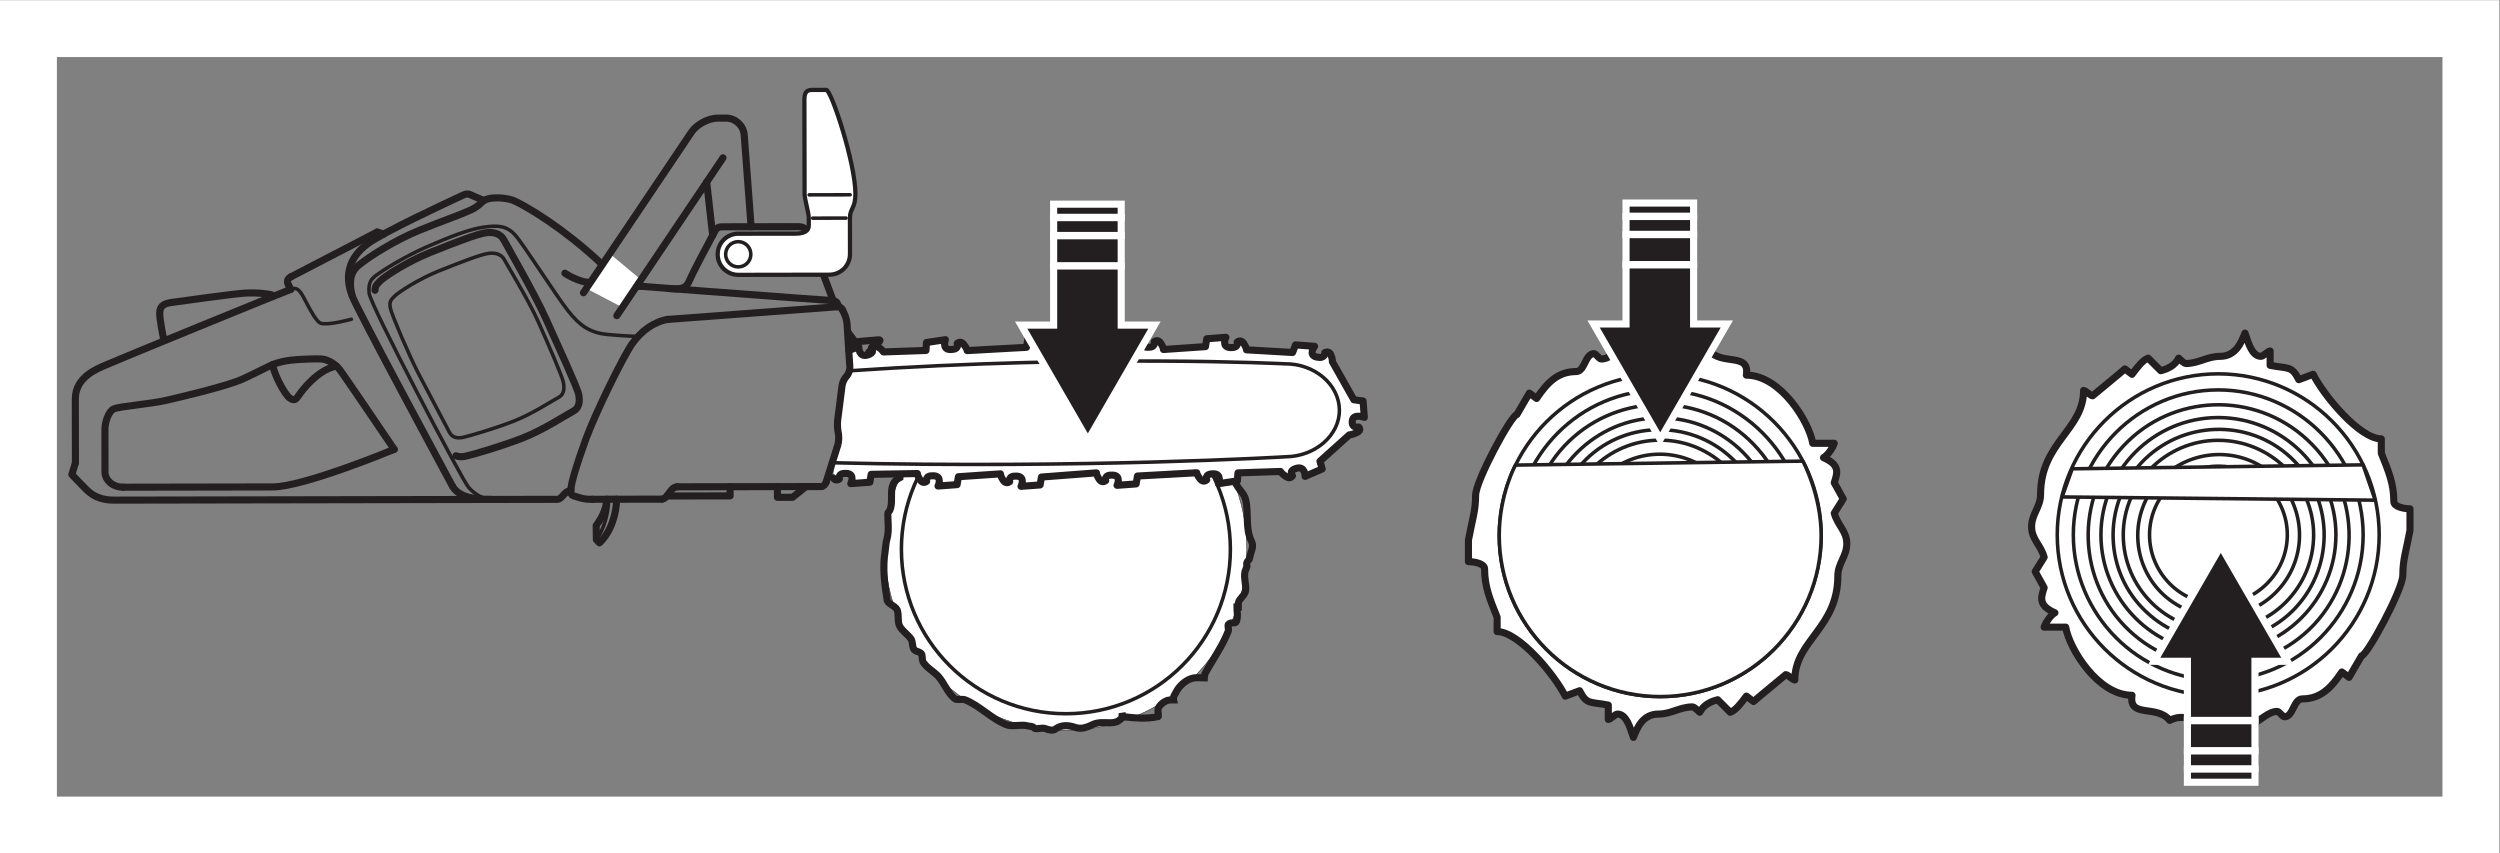 <?xml version="1.0" encoding="UTF-8" standalone="no"?>
<svg
   xmlns:dc="http://purl.org/dc/elements/1.1/"
   xmlns:cc="http://creativecommons.org/ns#"
   xmlns:rdf="http://www.w3.org/1999/02/22-rdf-syntax-ns#"
   xmlns:svg="http://www.w3.org/2000/svg"
   xmlns="http://www.w3.org/2000/svg"
   viewBox="0 0 234.333 80"
   height="80"
   width="234.333"
   xml:space="preserve"
   id="svg2"
   version="1.1"><rect x="0" y="0" width="234.333" height="80" fill="#808080" stroke="none"/><defs
     id="defs6" /><g
     transform="matrix(1.333,0,0,-1.333,0,80)"
     id="g10"><g
       transform="scale(0.1)"
       id="g12"><path
         id="path14"
         style="fill:#ffffff;fill-opacity:1;fill-rule:nonzero;stroke:none"
         d="m 876.734,213.941 c 0,70.278 -56.968,127.231 -127.23,127.231 -70.281,0 -127.242,-56.953 -127.242,-127.231 0,-70.265 56.961,-127.23 127.242,-127.23 70.262,0 127.23,56.965 127.23,127.23 v 0" /><path
         id="path16"
         style="fill:none;stroke:#231f20;stroke-width:0.359;stroke-linecap:butt;stroke-linejoin:miter;stroke-miterlimit:4;stroke-dasharray:none;stroke-opacity:1"
         d="m 876.734,213.941 c 0,70.278 -56.968,127.231 -127.23,127.231 -70.281,0 -127.242,-56.953 -127.242,-127.231 0,-70.265 56.961,-127.23 127.242,-127.23 70.262,0 127.23,56.965 127.23,127.23 z" /><path
         id="path18"
         style="fill:#ffffff;fill-opacity:1;fill-rule:nonzero;stroke:none"
         d="m 865.172,213.941 c 0,63.895 -51.781,115.676 -115.668,115.676 -63.891,0 -115.66,-51.781 -115.66,-115.676 0,-63.878 51.769,-115.671 115.66,-115.671 63.887,0 115.668,51.794 115.668,115.671 v 0" /><path
         id="path20"
         style="fill:none;stroke:#231f20;stroke-width:2.5;stroke-linecap:butt;stroke-linejoin:miter;stroke-miterlimit:4;stroke-dasharray:none;stroke-opacity:1"
         d="m 865.172,213.941 c 0,63.895 -51.781,115.676 -115.668,115.676 -63.891,0 -115.66,-51.781 -115.66,-115.676 0,-63.878 51.769,-115.671 115.66,-115.671 63.887,0 115.668,51.794 115.668,115.671 z" /><path
         id="path22"
         style="fill:#ffffff;fill-opacity:1;fill-rule:nonzero;stroke:none"
         d="m 802.852,299.902 c 0,30.551 -24.786,55.328 -55.336,55.328 -30.543,0 -55.328,-24.777 -55.328,-55.328" /><path
         id="path24"
         style="fill:none;stroke:#231f20;stroke-width:0.718;stroke-linecap:butt;stroke-linejoin:miter;stroke-miterlimit:4;stroke-dasharray:none;stroke-opacity:1"
         d="m 802.852,299.902 c 0,30.551 -24.786,55.328 -55.336,55.328 -30.543,0 -55.328,-24.777 -55.328,-55.328" /><path
         id="path26"
         style="fill:#ffffff;fill-opacity:1;fill-rule:nonzero;stroke:none"
         d="m 797.309,299.902 c 0,27.485 -22.293,49.782 -49.793,49.782 -27.493,0 -49.786,-22.297 -49.786,-49.782" /><path
         id="path28"
         style="fill:none;stroke:#231f20;stroke-width:0.718;stroke-linecap:butt;stroke-linejoin:miter;stroke-miterlimit:4;stroke-dasharray:none;stroke-opacity:1"
         d="m 797.309,299.902 c 0,27.485 -22.293,49.782 -49.793,49.782 -27.493,0 -49.786,-22.297 -49.786,-49.782" /><path
         id="path30"
         style="fill:none;stroke:#231f20;stroke-width:5;stroke-linecap:butt;stroke-linejoin:miter;stroke-miterlimit:4;stroke-dasharray:none;stroke-opacity:1"
         d="m 711.57,335.668 c -2.328,0 -5.144,0 -7.504,0 0.481,-1.414 -0.472,-2.348 -1.871,-2.82 0,0 0,-0.465 0,-0.938 0,-3.785 -7.043,-1.418 -9.855,-3.277 -2.809,-2.348 -5.629,-3.297 -8.453,-4.703 -2.344,-0.934 -5.157,-0.473 -7.508,-0.473 0,-2.34 -2.352,-2.812 -3.297,-4.691 -0.469,-1.879 -2.805,-3.278 -4.684,-4.684 -0.933,-0.953 0,-2.82 -0.933,-3.297 -0.945,-0.465 -1.41,-1.414 -1.891,-1.414 -2.797,0 -5.617,-1.406 -7.5,-3.75 -2.355,-4.219 -3.758,-8.453 -7.504,-11.266 -1.367,-1.003 -4.711,0.465 -5.636,-0.464 -1.883,-2.348 1.414,-8.442 -3.297,-8.93 0,-3.266 0.945,-7.027 -0.465,-10.313 -0.469,-2.351 -0.934,-5.168 -3.285,-6.582 -1.871,-0.925 -3.746,-0.925 -5.157,-2.343 0,-0.465 0,-1.399 0,-1.399 -9.386,-4.711 -3.765,-15.508 -7.05,-23.011 -0.407,-0.958 -1.399,-1.415 -1.399,-2.344 0,-5.625 0.946,-11.727 -0.48,-17.364 -0.93,-2.828 -0.93,-6.113 -1.399,-8.925 -1.879,-11.727 -0.472,-22.992 1.399,-34.25 0,-2.825 5.164,-3.766 7.054,-7.063 1.407,-3.75 0,-8.441 1.875,-11.726 1.879,-3.297 5.622,-5.641 7.973,-8.918 1.426,-2.825 0.469,-6.59 2.82,-7.989 1.411,-0.925 3.75,-0.925 4.696,-2.808 0.465,-1.883 0,-4.692 1.406,-6.098 2.809,-3.762 6.59,-5.64 9.867,-8.926 4.68,-5.16 6.563,-11.726 11.731,-15.957 1.39,-1.406 5.156,0 7.507,-0.933 10.325,-4.235 18.301,-13.156 28.633,-17.375 4.207,-1.871 10.325,0.461 15.485,-0.945 1.41,-0.461 3.285,0 4.23,-1.391 0.945,-1.414 5.621,0.465 7.981,-0.488 2.343,-0.926 5.629,-1.871 7.5,0 4.226,2.824 8.921,2.348 13.144,0.953 2.348,-0.953 5.637,-0.953 7.988,0 2.344,0.465 4.692,2.332 7.516,2.812 3.75,0.938 7.973,0 11.727,0.473 1.414,0.465 2.82,0.465 3.769,1.406 1.852,1.399 3.27,2.356 2.324,5.156 0,-0.934 0,-2.348 0,-2.348 8.446,-0.93 16.907,-1.879 25.36,0 0.468,0.477 -0.465,3.761 0,5.632 0.941,2.356 3.273,4.235 5.16,5.168 1.398,0.946 3.75,0.946 5.641,0.946 -0.465,2.332 0.933,3.746 1.878,5.625 1.872,3.75 6.098,7.988 10.786,9.383 2.824,0.949 6.109,0.464 8.921,0.464 0,0.95 0.473,1.891 0.473,2.821 5.629,10.343 12.192,19.261 16.43,30.039 0.465,1.433 -0.473,3.297 0,4.703 1.406,1.879 5.156,0.473 5.621,1.879 1.418,3.285 0.469,7.039 0.469,10.336 h 0.949 c 0,0.918 0,1.871 0,2.797 0.941,3.761 4.691,5.175 5.164,8.929 0.469,4.227 -1.414,8.446 -0.473,13.133 0.473,1.414 0.942,2.348 1.414,3.754 0,0.945 -0.472,1.891 0,2.836 0.453,0.934 1.879,2.34 1.879,2.812 0.465,4.231 3.289,7.969 1.399,11.731 -4.692,9.402 -1.871,19.715 -4.219,29.562 -0.957,4.227 -4.703,7.039 -6.582,10.797 -1.399,3.285 -2.344,6.582 -3.738,9.407 -2.356,4.691 -3.762,9.378 -6.121,14.07 -0.461,0.941 -2.797,0 -3.286,1.406 -1.39,4.219 -3.75,7.516 -6.562,10.793 -1.402,0.945 -4.707,0.473 -5.176,2.352 -1.871,5.168 -1.871,11.273 -7.5,13.144 -1.879,0.477 -4.226,0.938 -5.629,2.344 -5.164,7.051 -12.68,10.328 -19.719,15.035 -1.878,0.934 -3.746,0.469 -5.632,0.469 -1.403,-0.469 -2.821,-1.887 -4.215,-0.469 0,0.469 0,1.399 0,1.859 -2.36,2.36 -4.703,4.704 -7.524,5.645 -1.882,0.465 -3.75,0.465 -5.64,0.465 -3.742,0.465 -7.504,0.941 -10.782,2.812 -0.464,0.485 0,1.414 0,2.344 -2.816,0 -5.64,0.473 -8.46,1.406 -3.278,0.473 -6.086,0 -9.379,-0.453 -3.289,-0.953 -7.047,0.453 -10.317,-0.953 -1.883,-0.93 -4.234,-2.805 -6.117,-4.691 0,0.941 -0.941,1.414 -0.941,2.347 -7.028,0 -14.075,1.414 -21.579,0 -2.363,-0.461 -4.687,-0.933 -7.507,-0.933 0.472,-0.938 0.472,-2.344 -1.903,-2.344 z" /><path
         id="path32"
         style="fill:#ffffff;fill-opacity:1;fill-rule:nonzero;stroke:none"
         d="m 596.816,353.824 7.075,2.344 c 0,0 -0.164,-7.434 5.992,-5.68 6.164,1.735 2.887,5.149 2.887,5.149 0,0 1.316,2.793 4.503,0.707 3.153,-2.098 3.911,-3.664 3.911,-3.664 l 29.929,1.035 0.364,5.586 13.281,2 c 0,0 -2.707,-7.082 3.765,-6.946 6.497,0.118 4.528,4.239 4.528,4.239 0,0 2.226,2.324 4.515,-0.489 2.329,-2.777 2.524,-4.488 2.524,-4.488 l 41.687,2.301 0.922,5.543 13.414,1 c 0,0 -3.402,-6.856 3.075,-7.211 6.457,-0.352 4.906,3.895 4.906,3.895 0,0 2.469,2.132 4.484,-0.817 2.035,-2.941 2.035,-4.652 2.035,-4.652 l 38.649,2.961 0.937,5.531 13.418,1 c 0,0 -3.402,-6.844 3.055,-7.199 6.433,-0.356 4.926,3.875 4.926,3.875 0,0 2.48,2.152 4.488,-0.805 2.016,-2.934 2.035,-4.644 2.035,-4.644 l 29.52,2.015 0.933,5.528 13.434,1.007 c 0,0 -3.418,-6.84 3.035,-7.203 6.477,-0.355 4.922,3.875 4.922,3.875 0,0 2.492,2.145 4.488,-0.793 2.035,-2.972 2.035,-4.668 2.035,-4.668 l 32.418,-1.867 2.039,5.332 13.43,-0.996 c 0,0 -4.773,-6.242 1.531,-7.57 6.289,-1.313 5.657,3.093 5.657,3.093 0,0 2.851,1.754 4.238,-1.457 1.387,-3.214 1.062,-4.886 1.062,-4.886 l 15.149,-26.774 6.457,-0.867 0.894,-11.5 c 0,0 -7.925,3.008 -8.472,-2.508 -0.547,-5.523 4.422,-4.261 4.422,-4.261 0,0 2.46,-2.145 -1.036,-3.836 -3.507,-1.684 -5.476,-1.684 -5.476,-1.684 l -20.625,-18.555 1.543,-5.433 -12.024,-5.227 c 0,0 0.188,7.422 -5.984,5.699 -6.164,-1.742 -2.871,-5.175 -2.871,-5.175 0,0 -1.34,-2.793 -4.516,-0.688 -3.164,2.067 -3.933,3.633 -3.933,3.633 l -29.903,-1.008 -0.386,-5.601 -13.25,-1.997 c 0,0 2.683,7.094 -3.789,6.957 -6.497,-0.125 -4.516,-4.246 -4.516,-4.246 0,0 -2.238,-2.324 -4.547,0.489 -2.316,2.789 -2.5,4.476 -2.5,4.476 l -41.672,-2.289 -0.933,-5.543 -13.422,-0.988 c 0,0 3.41,6.836 -3.055,7.18 -6.477,0.371 -4.922,-3.868 -4.922,-3.868 0,0 -2.461,-2.168 -4.5,0.817 -2.004,2.949 -2.004,4.633 -2.004,4.633 l -38.687,-2.95 -0.914,-5.543 -13.422,-0.988 c 0,0 3.422,6.844 -3.051,7.192 -6.457,0.363 -4.93,-3.875 -4.93,-3.875 0,0 -2.461,-2.141 -4.484,0.804 -2.02,2.957 -2.02,4.66 -2.02,4.66 l -29.554,-2.023 -0.926,-5.555 -13.41,-0.988 c 0,0 3.402,6.844 -3.051,7.211 -6.477,0.359 -4.949,-3.898 -4.949,-3.898 0,0 -2.457,-2.141 -4.481,0.816 -2.015,2.957 -2.035,4.652 -2.035,4.652 l -32.496,-0.551 -0.926,-5.546 -13.418,-0.996 c 0,0 3.422,6.839 -3.07,7.21 -6.445,0.348 -4.926,-3.878 -4.926,-3.878 0,0 -2.453,-2.168 -4.461,0.785" /><path
         id="path34"
         style="fill:none;stroke:#231f20;stroke-width:5;stroke-linecap:round;stroke-linejoin:round;stroke-miterlimit:4;stroke-dasharray:none;stroke-opacity:1"
         d="m 596.816,353.824 7.075,2.344 c 0,0 -0.164,-7.434 5.992,-5.68 6.164,1.735 2.887,5.149 2.887,5.149 0,0 1.316,2.793 4.503,0.707 3.153,-2.098 3.911,-3.664 3.911,-3.664 l 29.929,1.035 0.364,5.586 13.281,2 c 0,0 -2.707,-7.082 3.765,-6.946 6.497,0.118 4.528,4.239 4.528,4.239 0,0 2.226,2.324 4.515,-0.489 2.329,-2.777 2.524,-4.488 2.524,-4.488 l 41.687,2.301 0.922,5.543 13.414,1 c 0,0 -3.402,-6.856 3.075,-7.211 6.457,-0.352 4.906,3.895 4.906,3.895 0,0 2.469,2.132 4.484,-0.817 2.035,-2.941 2.035,-4.652 2.035,-4.652 l 38.649,2.961 0.937,5.531 13.418,1 c 0,0 -3.402,-6.844 3.055,-7.199 6.433,-0.356 4.926,3.875 4.926,3.875 0,0 2.48,2.152 4.488,-0.805 2.016,-2.934 2.035,-4.644 2.035,-4.644 l 29.52,2.015 0.933,5.528 13.434,1.007 c 0,0 -3.418,-6.84 3.035,-7.203 6.477,-0.355 4.922,3.875 4.922,3.875 0,0 2.492,2.145 4.488,-0.793 2.035,-2.972 2.035,-4.668 2.035,-4.668 l 32.418,-1.867 2.039,5.332 13.43,-0.996 c 0,0 -4.773,-6.242 1.531,-7.57 6.289,-1.313 5.657,3.093 5.657,3.093 0,0 2.851,1.754 4.238,-1.457 1.387,-3.214 1.062,-4.886 1.062,-4.886 l 15.149,-26.774 6.457,-0.867 0.894,-11.5 c 0,0 -7.925,3.008 -8.472,-2.508 -0.547,-5.523 4.422,-4.261 4.422,-4.261 0,0 2.46,-2.145 -1.036,-3.836 -3.507,-1.684 -5.476,-1.684 -5.476,-1.684 l -20.625,-18.555 1.543,-5.433 -12.024,-5.227 c 0,0 0.188,7.422 -5.984,5.699 -6.164,-1.742 -2.871,-5.175 -2.871,-5.175 0,0 -1.34,-2.793 -4.516,-0.688 -3.164,2.067 -3.933,3.633 -3.933,3.633 l -29.903,-1.008 -0.386,-5.601 -13.25,-1.997 c 0,0 2.683,7.094 -3.789,6.957 -6.497,-0.125 -4.516,-4.246 -4.516,-4.246 0,0 -2.238,-2.324 -4.547,0.489 -2.316,2.789 -2.5,4.476 -2.5,4.476 l -41.672,-2.289 -0.933,-5.543 -13.422,-0.988 c 0,0 3.41,6.836 -3.055,7.18 -6.477,0.371 -4.922,-3.868 -4.922,-3.868 0,0 -2.461,-2.168 -4.5,0.817 -2.004,2.949 -2.004,4.633 -2.004,4.633 l -38.687,-2.95 -0.914,-5.543 -13.422,-0.988 c 0,0 3.422,6.844 -3.051,7.192 -6.457,0.363 -4.93,-3.875 -4.93,-3.875 0,0 -2.461,-2.141 -4.484,0.804 -2.02,2.957 -2.02,4.66 -2.02,4.66 l -29.554,-2.023 -0.926,-5.555 -13.41,-0.988 c 0,0 3.402,6.844 -3.051,7.211 -6.477,0.359 -4.949,-3.898 -4.949,-3.898 0,0 -2.457,-2.141 -4.481,0.816 -2.015,2.957 -2.035,4.652 -2.035,4.652 l -32.496,-0.551 -0.926,-5.546 -13.418,-0.996 c 0,0 3.422,6.839 -3.07,7.21 -6.445,0.348 -4.926,-3.878 -4.926,-3.878 0,0 -2.453,-2.168 -4.461,0.785" /><path
         id="path36"
         style="fill:#ffffff;fill-opacity:1;fill-rule:nonzero;stroke:none"
         d="m 585.25,274.758 c 177.328,-4.285 318.961,4.207 318.961,4.207 20.66,0.23 37.801,15.195 37.625,32.875 -0.188,18.094 -17.664,32.695 -38.313,32.476 0,0 -133.457,6.801 -306.3,-4.906" /><path
         id="path38"
         style="fill:none;stroke:#231f20;stroke-width:2.5;stroke-linecap:round;stroke-linejoin:round;stroke-miterlimit:4;stroke-dasharray:none;stroke-opacity:1"
         d="m 585.25,274.758 c 177.328,-4.285 318.961,4.207 318.961,4.207 20.66,0.23 37.801,15.195 37.625,32.875 -0.188,18.094 -17.664,32.695 -38.313,32.476 0,0 -133.457,6.801 -306.3,-4.906" /><path
         id="path40"
         style="fill:none;stroke:#231f20;stroke-width:5;stroke-linecap:round;stroke-linejoin:round;stroke-miterlimit:4;stroke-dasharray:none;stroke-opacity:1"
         d="m 476.23,257.832 101.149,0.195" /><path
         id="path42"
         style="fill:none;stroke:#231f20;stroke-width:5;stroke-linecap:round;stroke-linejoin:round;stroke-miterlimit:4;stroke-dasharray:none;stroke-opacity:1"
         d="m 416.523,249.066 48.825,0.098" /><path
         id="path44"
         style="fill:none;stroke:#231f20;stroke-width:5;stroke-linecap:round;stroke-linejoin:round;stroke-miterlimit:4;stroke-dasharray:none;stroke-opacity:1"
         d="m 345.309,248.953 46.41,0.074 c 3.761,0.012 4.625,5.684 9.703,6.227" /><path
         id="path46"
         style="fill:none;stroke:#231f20;stroke-width:2.5;stroke-linecap:round;stroke-linejoin:round;stroke-miterlimit:4;stroke-dasharray:none;stroke-opacity:1"
         d="m 447.512,363.684 c 0,0 -6.614,0 -19.719,1.199 -13.098,1.172 -20.074,6.246 -28.469,16.863 -8.39,10.637 -31.48,47.063 -37.258,53.336 -5.777,6.262 -11.718,6.773 -21.832,5.367 -10.105,-1.41 -23.707,-6.664 -40.097,-13.855 -16.403,-7.176 -31.574,-16.965 -35.047,-19.602 -3.492,-2.629 -6.277,-4.73 -5.559,-12.933 0.719,-8.18 65.34,-131.286 69.879,-136.52 4.535,-5.226 10.988,-8.594 15.899,-8.586" /><path
         id="path48"
         style="fill:none;stroke:#231f20;stroke-width:5;stroke-linecap:round;stroke-linejoin:round;stroke-miterlimit:4;stroke-dasharray:none;stroke-opacity:1"
         d="M 588.711,384.453 469.469,375.527" /><path
         id="path50"
         style="fill:none;stroke:#231f20;stroke-width:5;stroke-linecap:round;stroke-linejoin:round;stroke-miterlimit:4;stroke-dasharray:none;stroke-opacity:1"
         d="m 592.273,382.523 1.372,-2.832 c 0.968,-1.957 1.851,-5.328 1.984,-7.507 l 1.949,-30.059 c 0.125,-2.164 -0.906,-5.117 -2.336,-6.535 -1.441,-1.434 -2.808,-4.367 -3.117,-6.531 l -3.066,-24.079 c -0.289,-2.152 -0.219,-5.679 0.136,-7.832 l 0.418,-2.418 c 0.36,-2.128 0.114,-5.589 -0.547,-7.664 l -8.121,-25.839" /><path
         id="path52"
         style="fill:none;stroke:#231f20;stroke-width:2.5;stroke-linecap:round;stroke-linejoin:round;stroke-miterlimit:4;stroke-dasharray:none;stroke-opacity:1"
         d="m 610.297,351.313 c -0.164,-0.415 -0.262,-0.817 -0.352,-1.219" /><path
         id="path54"
         style="fill:none;stroke:#231f20;stroke-width:5;stroke-linecap:round;stroke-linejoin:round;stroke-miterlimit:4;stroke-dasharray:none;stroke-opacity:1"
         d="m 596.816,353.824 3.653,4.469 c 0.687,0.832 2.125,1.59 3.207,1.687 l 14.113,1.219 c 1.078,0.102 1.336,-0.469 0.555,-1.219 l -7.059,-7.097 c -0.387,-0.399 -0.719,-0.949 -0.988,-1.57" /><path
         id="path56"
         style="fill:none;stroke:#231f20;stroke-width:5;stroke-linecap:round;stroke-linejoin:round;stroke-miterlimit:4;stroke-dasharray:none;stroke-opacity:1"
         d="m 397.211,408.035 c 5.41,-3.566 12.051,-5.988 15.387,-6.297 4.086,-0.41 166.894,-12.699 173.269,-13 2.903,-0.164 3.446,-3.234 3.446,-3.234" /><path
         id="path58"
         style="fill:none;stroke:#231f20;stroke-width:5;stroke-linecap:round;stroke-linejoin:round;stroke-miterlimit:4;stroke-dasharray:none;stroke-opacity:1"
         d="m 86.734,257.559 c 0,0 83.172,0.144 105.036,0.183 21.851,0.051 85.421,26.438 85.421,26.438" /><path
         id="path60"
         style="fill:none;stroke:#231f20;stroke-width:5;stroke-linecap:round;stroke-linejoin:round;stroke-miterlimit:4;stroke-dasharray:none;stroke-opacity:1"
         d="m 277.191,284.18 c 0,0 -35.097,51.972 -38.382,56.125 -3.278,4.144 -8.118,6.8 -11.914,7.308 -3.829,0.524 -17.946,-0.187 -22.661,-0.758 -4.742,-0.609 -8.921,-1.652 -12.226,-2.968 -3.297,-1.297 -10.797,-5.391 -21.324,-10.235 -10.52,-4.859 -43.133,-12.582 -54.34,-15.121 -11.246,-2.519 -31.863,-4.101 -36.153,-5.836 -4.297,-1.742 -6.422,-10.578 -6.41,-13.843 0.016,-15.993 0.027,-25.918 0.047,-30.883 0.012,-4.981 4.957,-10.43 12.906,-10.41" /><path
         id="path62"
         style="fill:none;stroke:#231f20;stroke-width:5;stroke-linecap:round;stroke-linejoin:round;stroke-miterlimit:4;stroke-dasharray:none;stroke-opacity:1"
         d="m 191.672,343.75 c 0.933,-6.645 8.519,-21.012 11.973,-23.445 3.457,-2.434 4.535,-0.957 6.511,1.937 1.957,2.918 12.903,17.731 26.344,20.524" /><path
         id="path64"
         style="fill:none;stroke:#231f20;stroke-width:5;stroke-linecap:round;stroke-linejoin:round;stroke-miterlimit:4;stroke-dasharray:none;stroke-opacity:1"
         d="M 204.465,396.695 C 198.902,394.734 79.094,345.688 74.16,343.383 69.234,341.09 52.93,335.395 52.969,319.672 c 0,-8.461 0.078,-44.938 0.078,-44.938" /><path
         id="path66"
         style="fill:none;stroke:#231f20;stroke-width:5;stroke-linecap:round;stroke-linejoin:round;stroke-miterlimit:4;stroke-dasharray:none;stroke-opacity:1"
         d="m 115.063,361.625 c 0,0 -2.915,14.309 -2.754,18.418 0.148,4.121 1.816,6.477 7.91,7.367 6.082,0.871 45.742,6.399 52.894,6.695 7.157,0.286 12.84,-0.238 17.703,-1.191" /><path
         id="path68"
         style="fill:none;stroke:#231f20;stroke-width:5;stroke-linecap:round;stroke-linejoin:round;stroke-miterlimit:4;stroke-dasharray:none;stroke-opacity:1"
         d="m 469.469,375.527 c -9.375,-1.523 -18.645,-8 -25.051,-17.234 -6.453,-9.27 -26.113,-49.289 -32.703,-67.617 -6.543,-18.149 -9.899,-29.625 -10.235,-34.387 -0.332,-4.719 0.356,-4.293 4.891,-5.746 4.535,-1.477 6.641,-1.477 10.152,-1.477" /><path
         id="path70"
         style="fill:none;stroke:#231f20;stroke-width:5;stroke-linecap:round;stroke-linejoin:round;stroke-miterlimit:4;stroke-dasharray:none;stroke-opacity:1"
         d="m 263.711,396.055 c 0,2.89 1.301,4.199 3.652,6.574 3.051,3.062 18.805,13.434 35.039,19.949 18.575,7.461 33.145,12.988 39.067,13.863 5.929,0.887 10.648,-0.843 12.754,-4.871 2.086,-4.011 21.882,-38.172 29.746,-55.785 7.902,-17.609 22.086,-48.301 22.965,-52.996 0.894,-4.723 0.55,-9.59 -3.985,-11.875 -4.535,-2.293 -20.578,-12.949 -35.394,-18.75 -14.817,-5.777 -34.532,-11.574 -40.114,-12.812 -2.785,-0.602 -5.058,-0.426 -6.828,0.293" /><path
         id="path72"
         style="fill:none;stroke:#231f20;stroke-width:2.5;stroke-linecap:round;stroke-linejoin:round;stroke-miterlimit:4;stroke-dasharray:none;stroke-opacity:1"
         d="m 308.559,409.629 c 16.507,6.625 29.437,11.516 34.734,12.309 5.223,0.777 9.426,-0.754 11.309,-4.325 1.851,-3.547 16.961,-28.187 23.953,-43.843 7.008,-15.633 16.867,-38.415 17.64,-42.598 0.797,-4.168 0.493,-8.512 -3.527,-10.527 -4.023,-2.036 -18.254,-11.508 -31.438,-16.645 -13.171,-5.148 -30.66,-10.273 -35.609,-11.387 -4.976,-1.09 -8.078,0.617 -9.551,3.477 -1.48,2.871 -15.382,29.043 -21.75,41.265 -6.386,12.235 -18.851,41.372 -19.804,46.012 -0.93,4.664 0.234,5.828 2.961,8.543 2.679,2.715 16.668,11.918 31.082,17.719 z" /><path
         id="path74"
         style="fill:none;stroke:#231f20;stroke-width:5;stroke-linecap:round;stroke-linejoin:round;stroke-miterlimit:4;stroke-dasharray:none;stroke-opacity:1"
         d="m 318.184,258.246 c 0,0 -69.231,128.117 -70.633,134.149 -1.406,6.058 -2.821,15.14 4.601,21.191 7.45,6.062 25.11,17.492 43.008,24.742 17.887,7.242 27.434,10.293 35.578,14.027 8.145,3.739 7.211,6.536 12.321,7.95 5.105,1.394 14.363,0.672 19.074,-1.61 16.887,-8.105 45.508,-28.265 66.051,-49.3" /><path
         id="path76"
         style="fill:none;stroke:#231f20;stroke-width:5;stroke-linecap:round;stroke-linejoin:round;stroke-miterlimit:4;stroke-dasharray:none;stroke-opacity:1"
         d="m 340.281,459.098 -9.543,4.109 c 0,0 -1.832,1.297 -5.09,-0.246 -11.527,-5.422 -56.171,-25.957 -67.464,-34.469 -13.02,-9.793 -15.973,-22.551 -10.633,-36.097" /><path
         id="path78"
         style="fill:none;stroke:#231f20;stroke-width:5;stroke-linecap:round;stroke-linejoin:round;stroke-miterlimit:4;stroke-dasharray:none;stroke-opacity:1"
         d="m 345.309,248.953 c -11.868,-0.027 -22.442,1.422 -27.125,9.293" /><path
         id="path80"
         style="fill:none;stroke:#231f20;stroke-width:2.5;stroke-linecap:round;stroke-linejoin:round;stroke-miterlimit:4;stroke-dasharray:none;stroke-opacity:1"
         d="m 427.98,249.098 c 0,-9.953 -3.617,-21.758 -8.628,-28.41" /><path
         id="path82"
         style="fill:none;stroke:#231f20;stroke-width:5;stroke-linecap:round;stroke-linejoin:round;stroke-miterlimit:4;stroke-dasharray:none;stroke-opacity:1"
         d="m 426.602,249.086 c 0,-5.059 -2.372,-11.84 -7.391,-18.473 l 0.141,-9.925 2.14,-2.243 c 8.028,7.274 12.082,20.719 12.055,30.66" /><path
         id="path84"
         style="fill:none;stroke:#231f20;stroke-width:5;stroke-linecap:round;stroke-linejoin:round;stroke-miterlimit:4;stroke-dasharray:none;stroke-opacity:1"
         d="m 465.348,249.164 c 4.254,0 5.875,8.668 10.882,8.668" /><path
         id="path86"
         style="fill:none;stroke:#231f20;stroke-width:5;stroke-linecap:round;stroke-linejoin:round;stroke-miterlimit:4;stroke-dasharray:none;stroke-opacity:1"
         d="m 468.922,251.379 44.473,0.074 -0.02,6.457" /><path
         id="path88"
         style="fill:none;stroke:#231f20;stroke-width:5;stroke-linecap:round;stroke-linejoin:round;stroke-miterlimit:4;stroke-dasharray:none;stroke-opacity:1"
         d="m 577.379,258.027 c 1.562,0 2.988,1.309 3.566,3.2" /><path
         id="path90"
         style="fill:none;stroke:#231f20;stroke-width:5;stroke-linecap:round;stroke-linejoin:round;stroke-miterlimit:4;stroke-dasharray:none;stroke-opacity:1"
         d="m 546.672,257.969 v -7.524 l 10.664,0.02 9.394,7.543" /><path
         id="path92"
         style="fill:none;stroke:#231f20;stroke-width:5;stroke-linecap:round;stroke-linejoin:round;stroke-miterlimit:4;stroke-dasharray:none;stroke-opacity:1"
         d="m 601.711,359.273 -5.731,7.625" /><path
         id="path94"
         style="fill:none;stroke:#231f20;stroke-width:5;stroke-linecap:round;stroke-linejoin:round;stroke-miterlimit:4;stroke-dasharray:none;stroke-opacity:1"
         d="m 588.711,384.453 c 1.418,0.11 2.898,-0.57 3.562,-1.93" /><path
         id="path96"
         style="fill:none;stroke:#231f20;stroke-width:5;stroke-linecap:round;stroke-linejoin:round;stroke-miterlimit:4;stroke-dasharray:none;stroke-opacity:1"
         d="m 265.219,436.98 4.636,-1.375" /><path
         id="path98"
         style="fill:none;stroke:#231f20;stroke-width:5;stroke-linecap:round;stroke-linejoin:round;stroke-miterlimit:4;stroke-dasharray:none;stroke-opacity:1"
         d="m 204.609,405.527 60.61,31.453" /><path
         id="path100"
         style="fill:none;stroke:#231f20;stroke-width:5;stroke-linecap:round;stroke-linejoin:round;stroke-miterlimit:4;stroke-dasharray:none;stroke-opacity:1"
         d="m 202.914,399.594 1.551,-2.899" /><path
         id="path102"
         style="fill:none;stroke:#231f20;stroke-width:5;stroke-linecap:round;stroke-linejoin:round;stroke-miterlimit:4;stroke-dasharray:none;stroke-opacity:1"
         d="m 202.914,399.594 c -1.09,2.027 -1.387,4.344 1.695,5.933" /><path
         id="path104"
         style="fill:none;stroke:#231f20;stroke-width:5;stroke-linecap:round;stroke-linejoin:round;stroke-miterlimit:4;stroke-dasharray:none;stroke-opacity:1"
         d="M 345.309,248.953 80.344,248.469 c -6.832,-0.012 -13.68,1.511 -19.465,7.269 -5.797,5.754 -10.332,10.723 -10.332,10.723 l 2.5,8.273" /><path
         id="path106"
         style="fill:none;stroke:#231f20;stroke-width:5;stroke-linecap:round;stroke-linejoin:round;stroke-miterlimit:4;stroke-dasharray:none;stroke-opacity:1"
         d="m 428.184,409.395 c 5.293,-5.649 15.023,-10.082 22.984,-10.633" /><path
         id="path108"
         style="fill:none;stroke:#231f20;stroke-width:5;stroke-linecap:round;stroke-linejoin:round;stroke-miterlimit:4;stroke-dasharray:none;stroke-opacity:1"
         d="m 470.199,397.285 c 8.203,-0.601 12.09,-0.648 14.844,6.051 2.086,5.105 12.262,24.223 16.953,32.949 1.438,2.664 2.129,4.379 5.895,4.379 3.031,0 40.168,0.066 53.664,0.098 5.519,0 6.472,-4.246 6.472,-4.246 l 17.84,-47.778" /><path
         id="path110"
         style="fill:#ffffff;fill-opacity:1;fill-rule:nonzero;stroke:none"
         d="m 519.148,406.875 c -7.992,0 -14.496,6.445 -14.496,14.414 0,8.012 6.457,14.492 14.453,14.512 l 40.247,0.054 c 5.941,0.02 9.382,1.708 9.363,5.665 v 5.214 c -0.02,4.235 -2.957,13.164 -2.957,17.133 0,3.977 -0.117,59.613 -0.129,66.328 -0.039,6.715 3.219,6.715 6.207,6.719 2.965,0.016 5.707,0.016 9.18,0.016 3.488,0.008 20.461,-51.379 20.488,-73.004 0.039,-10.418 -3.867,-10.18 -3.859,-17.133 l 0.043,-25.324 c 0.015,-7.973 -6.458,-14.465 -14.458,-14.477 l -64.082,-0.117" /><path
         id="path112"
         style="fill:none;stroke:#231f20;stroke-width:2.992;stroke-linecap:round;stroke-linejoin:round;stroke-miterlimit:4;stroke-dasharray:none;stroke-opacity:1"
         d="m 519.148,406.875 c -7.992,0 -14.496,6.445 -14.496,14.414 0,8.012 6.457,14.492 14.453,14.512 l 40.247,0.054 c 5.941,0.02 9.382,1.708 9.363,5.665 v 5.214 c -0.02,4.235 -2.957,13.164 -2.957,17.133 0,3.977 -0.117,59.613 -0.129,66.328 -0.039,6.715 3.219,6.715 6.207,6.719 2.965,0.016 5.707,0.016 9.18,0.016 3.488,0.008 20.461,-51.379 20.488,-73.004 0.039,-10.418 -3.867,-10.18 -3.859,-17.133 l 0.043,-25.324 c 0.015,-7.973 -6.458,-14.465 -14.458,-14.477 z" /><path
         id="path114"
         style="fill:none;stroke:#231f20;stroke-width:2.5;stroke-linecap:round;stroke-linejoin:round;stroke-miterlimit:4;stroke-dasharray:none;stroke-opacity:1"
         d="m 571.445,446.742 23.45,0.051" /><path
         id="path116"
         style="fill:none;stroke:#231f20;stroke-width:2.5;stroke-linecap:round;stroke-linejoin:round;stroke-miterlimit:4;stroke-dasharray:none;stroke-opacity:1"
         d="m 527.973,421.34 c 0,-4.891 -3.953,-8.863 -8.84,-8.863 -4.903,-0.02 -8.879,3.933 -8.879,8.832 -0.02,4.914 3.934,8.886 8.851,8.906 4.903,0 8.868,-3.953 8.868,-8.875 z" /><path
         id="path118"
         style="fill:none;stroke:#231f20;stroke-width:2.5;stroke-linecap:round;stroke-linejoin:round;stroke-miterlimit:4;stroke-dasharray:none;stroke-opacity:1"
         d="m 568.984,463.129 28.797,0.059" /><path
         id="path120"
         style="fill:none;stroke:#231f20;stroke-width:2.5;stroke-linecap:round;stroke-linejoin:round;stroke-miterlimit:4;stroke-dasharray:none;stroke-opacity:1"
         d="m 204.465,396.695 c 3.539,1.368 5.625,0.993 9.605,-6.707 4.176,-8.054 8.434,-16.109 11.496,-17.136 5.188,-1.723 21.5,2.832 21.5,2.832" /><path
         id="path122"
         style="fill:none;stroke:#231f20;stroke-width:5;stroke-linecap:round;stroke-linejoin:round;stroke-miterlimit:3.864;stroke-dasharray:none;stroke-opacity:1"
         d="m 496.91,472.09 4.235,-37.426" /><path
         id="path124"
         style="fill:#ffffff;fill-opacity:1;fill-rule:nonzero;stroke:none"
         d="m 428.754,421.781 -16.481,-24.496 25.407,-13.258 13.047,19.426 -21.973,18.328" /><path
         id="path126"
         style="fill:none;stroke:#231f20;stroke-width:5;stroke-linecap:round;stroke-linejoin:round;stroke-miterlimit:3.864;stroke-dasharray:none;stroke-opacity:1"
         d="m 410.258,394.281 75.969,112.969 c 3.621,5.398 11.933,9.836 18.437,9.836 l 5.91,0.016 c 6.504,0.011 12.235,-5.286 12.727,-11.778 l 4.859,-64.621" /><path
         id="path128"
         style="fill:none;stroke:#231f20;stroke-width:5;stroke-linecap:round;stroke-linejoin:round;stroke-miterlimit:3.864;stroke-dasharray:none;stroke-opacity:1"
         d="m 433.734,378.191 74.641,110.973" /><path
         id="path130"
         style="fill:#ffffff;fill-opacity:1;fill-rule:nonzero;stroke:none"
         d="m 1110.75,114.434 -10.1,-3.786 c -7.55,15.122 -32.78,45.387 -47.91,45.387 v 10.098 c -5.03,12.601 -8.83,21.426 -8.83,34.043 0,3.765 -7.56,5.043 -11.34,5.043 v 15.117 c 2.52,13.883 5.04,20.187 5.04,31.523 0,10.106 25.22,56.746 29,56.746 l 8.82,15.141 5.06,-3.781 c 7.57,11.34 15.13,18.902 27.72,18.902 6.32,0 6.32,12.621 12.63,12.621 1.26,0 3.78,-3.785 5.04,-3.785 6.3,0 11.36,6.305 17.66,8.805 l 15.12,-3.758 16.4,6.277 c 10.08,-5.019 16.4,-10.062 26.48,-5.019 8.82,-11.344 29.01,-1.258 26.47,-17.66 23.97,0 44.14,-32.785 46.66,-47.907 6.3,0 11.36,0 15.13,0 -1.27,-3.796 -5.05,-8.836 -7.55,-10.097 11.33,-5.043 10.07,-10.082 7.55,-17.641 l 6.3,-11.363 -6.3,-10.082 c 2.52,-8.836 8.82,-12.598 8.82,-21.442 0,-8.816 -6.3,-13.875 -6.3,-22.699 0,-36.562 -30.26,-45.383 -30.26,-73.125 -1.26,0 -5.04,3.778 -6.3,3.778 0,0 -21.43,-17.661 -22.69,-18.918 l -5.06,3.796 c -3.79,-5.058 -7.57,-10.097 -11.35,-11.355 l -8.82,8.816 c -5.04,-1.257 -10.08,-3.777 -12.6,-8.816 0,0 -3.78,3.777 -5.06,3.777 -8.82,0 -15.12,-5.039 -23.96,-5.039 -11.34,0 -15.13,-10.082 -17.65,-16.398 -2.52,7.578 -5.03,16.398 -11.33,16.398 -1.26,0 -5.06,-3.785 -6.32,-3.785 v 10.086 c -12.6,2.52 -15.13,0 -20.17,10.102 v 0" /><path
         id="path132"
         style="fill:none;stroke:#231f20;stroke-width:5;stroke-linecap:round;stroke-linejoin:round;stroke-miterlimit:3.864;stroke-dasharray:none;stroke-opacity:1"
         d="m 1110.75,114.434 -10.1,-3.786 c -7.55,15.122 -32.78,45.387 -47.91,45.387 v 10.098 c -5.03,12.601 -8.83,21.426 -8.83,34.043 0,3.765 -7.56,5.043 -11.34,5.043 v 15.117 c 2.52,13.883 5.04,20.187 5.04,31.523 0,10.106 25.22,56.746 29,56.746 l 8.82,15.141 5.06,-3.781 c 7.57,11.34 15.13,18.902 27.72,18.902 6.32,0 6.32,12.621 12.63,12.621 1.26,0 3.78,-3.785 5.04,-3.785 6.3,0 11.36,6.305 17.66,8.805 l 15.12,-3.758 16.4,6.277 c 10.08,-5.019 16.4,-10.062 26.48,-5.019 8.82,-11.344 29.01,-1.258 26.47,-17.66 23.97,0 44.14,-32.785 46.66,-47.907 6.3,0 11.36,0 15.13,0 -1.27,-3.796 -5.05,-8.836 -7.55,-10.097 11.33,-5.043 10.07,-10.082 7.55,-17.641 l 6.3,-11.363 -6.3,-10.082 c 2.52,-8.836 8.82,-12.598 8.82,-21.442 0,-8.816 -6.3,-13.875 -6.3,-22.699 0,-36.562 -30.26,-45.383 -30.26,-73.125 -1.26,0 -5.04,3.778 -6.3,3.778 0,0 -21.43,-17.661 -22.69,-18.918 l -5.06,3.796 c -3.79,-5.058 -7.57,-10.097 -11.35,-11.355 l -8.82,8.816 c -5.04,-1.257 -10.08,-3.777 -12.6,-8.816 0,0 -3.78,3.777 -5.06,3.777 -8.82,0 -15.12,-5.039 -23.96,-5.039 -11.34,0 -15.13,-10.082 -17.65,-16.398 -2.52,7.578 -5.03,16.398 -11.33,16.398 -1.26,0 -5.06,-3.785 -6.32,-3.785 v 10.086 c -12.6,2.52 -15.13,0 -20.17,10.102 z" /><path
         id="path134"
         style="fill:#ffffff;fill-opacity:1;fill-rule:nonzero;stroke:none"
         d="m 1280.6,223.539 c 0,-62.426 -50.8,-113.219 -113.18,-113.219 -62.4,0 -113.19,50.793 -113.19,113.219 0,62.402 50.79,113.215 113.19,113.215 62.38,0 113.18,-50.813 113.18,-113.215 v 0" /><path
         id="path136"
         style="fill:none;stroke:#231f20;stroke-width:2.5;stroke-linecap:round;stroke-linejoin:round;stroke-miterlimit:3.864;stroke-dasharray:none;stroke-opacity:1"
         d="m 1280.6,223.539 c 0,-62.426 -50.8,-113.219 -113.18,-113.219 -62.4,0 -113.19,50.793 -113.19,113.219 0,62.402 50.79,113.215 113.19,113.215 62.38,0 113.18,-50.813 113.18,-113.215 z" /><path
         id="path138"
         style="fill:#ffffff;fill-opacity:1;fill-rule:nonzero;stroke:none"
         d="m 1269.3,223.539 c 0,-55.836 -45.77,-101.934 -101.88,-101.934 -56.12,0 -101.91,46.098 -101.91,101.934 0,56.145 45.79,102.242 101.91,102.242 56.11,0 101.88,-46.097 101.88,-102.242 v 0" /><path
         id="path140"
         style="fill:none;stroke:#231f20;stroke-width:2.5;stroke-linecap:round;stroke-linejoin:round;stroke-miterlimit:3.864;stroke-dasharray:none;stroke-opacity:1"
         d="m 1269.3,223.539 c 0,-55.836 -45.77,-101.934 -101.88,-101.934 -56.12,0 -101.91,46.098 -101.91,101.934 0,56.145 45.79,102.242 101.91,102.242 56.11,0 101.88,-46.097 101.88,-102.242 z" /><path
         id="path142"
         style="fill:#ffffff;fill-opacity:1;fill-rule:nonzero;stroke:none"
         d="m 1229.8,290.961 c 37,-34.508 38.87,-93.148 4.39,-129.848 -34.49,-36.988 -92.49,-38.886 -129.48,-4.379 -37.32,34.504 -39.2,92.84 -4.69,129.848 34.46,36.68 92.79,39.199 129.78,4.379 v 0" /><path
         id="path144"
         style="fill:none;stroke:#231f20;stroke-width:2.5;stroke-linecap:round;stroke-linejoin:round;stroke-miterlimit:3.864;stroke-dasharray:none;stroke-opacity:1"
         d="m 1229.8,290.961 c 37,-34.508 38.87,-93.148 4.39,-129.848 -34.49,-36.988 -92.49,-38.886 -129.48,-4.379 -37.32,34.504 -39.2,92.84 -4.69,129.848 34.46,36.68 92.79,39.199 129.78,4.379 z" /><path
         id="path146"
         style="fill:#ffffff;fill-opacity:1;fill-rule:nonzero;stroke:none"
         d="m 1249.87,223.539 c 0,-45.172 -36.99,-82.488 -82.45,-82.488 -45.46,0 -82.78,37.316 -82.78,82.488 0,45.481 37.32,82.801 82.78,82.801 45.46,0 82.45,-37.32 82.45,-82.801 v 0" /><path
         id="path148"
         style="fill:none;stroke:#231f20;stroke-width:2.5;stroke-linecap:round;stroke-linejoin:round;stroke-miterlimit:3.864;stroke-dasharray:none;stroke-opacity:1"
         d="m 1249.87,223.539 c 0,-45.172 -36.99,-82.488 -82.45,-82.488 -45.46,0 -82.78,37.316 -82.78,82.488 0,45.481 37.32,82.801 82.78,82.801 45.46,0 82.45,-37.32 82.45,-82.801 z" /><path
         id="path150"
         style="fill:#ffffff;fill-opacity:1;fill-rule:nonzero;stroke:none"
         d="m 1217.88,277.797 c 29.8,-27.602 31.35,-74.652 3.76,-104.762 -28.2,-30.105 -75.55,-31.656 -105.34,-3.758 -29.78,27.914 -31.35,75.274 -3.43,105.379 27.59,29.801 75.24,31.352 105.01,3.141 v 0" /><path
         id="path152"
         style="fill:none;stroke:#231f20;stroke-width:2.5;stroke-linecap:round;stroke-linejoin:round;stroke-miterlimit:3.864;stroke-dasharray:none;stroke-opacity:1"
         d="m 1217.88,277.797 c 29.8,-27.602 31.35,-74.652 3.76,-104.762 -28.2,-30.105 -75.55,-31.656 -105.34,-3.758 -29.78,27.914 -31.35,75.274 -3.43,105.379 27.59,29.801 75.24,31.352 105.01,3.141 z" /><path
         id="path154"
         style="fill:#ffffff;fill-opacity:1;fill-rule:nonzero;stroke:none"
         d="m 1234.19,223.539 c 0,-36.391 -30.09,-66.496 -66.77,-66.496 -37.01,0 -67.1,30.105 -67.1,66.496 0,37.008 30.09,67.113 67.1,67.113 36.68,0 66.77,-30.105 66.77,-67.113 v 0" /><path
         id="path156"
         style="fill:none;stroke:#231f20;stroke-width:2.5;stroke-linecap:round;stroke-linejoin:round;stroke-miterlimit:3.864;stroke-dasharray:none;stroke-opacity:1"
         d="m 1234.19,223.539 c 0,-36.391 -30.09,-66.496 -66.77,-66.496 -37.01,0 -67.1,30.105 -67.1,66.496 0,37.008 30.09,67.113 67.1,67.113 36.68,0 66.77,-30.105 66.77,-67.113 z" /><path
         id="path158"
         style="fill:#ffffff;fill-opacity:1;fill-rule:nonzero;stroke:none"
         d="m 1205.98,265.566 c 22.88,-21.324 24.14,-57.402 2.81,-80.296 -21.61,-22.899 -57.68,-24.465 -80.57,-3.122 -22.88,21.325 -24.14,57.696 -2.5,80.586 21.31,22.895 57.05,24.161 80.26,2.832 v 0" /><path
         id="path160"
         style="fill:none;stroke:#231f20;stroke-width:2.5;stroke-linecap:round;stroke-linejoin:round;stroke-miterlimit:3.864;stroke-dasharray:none;stroke-opacity:1"
         d="m 1205.98,265.566 c 22.88,-21.324 24.14,-57.402 2.81,-80.296 -21.61,-22.899 -57.68,-24.465 -80.57,-3.122 -22.88,21.325 -24.14,57.696 -2.5,80.586 21.31,22.895 57.05,24.161 80.26,2.832 z" /><path
         id="path162"
         style="fill:#ffffff;fill-opacity:1;fill-rule:nonzero;stroke:none"
         d="m 1215.69,223.539 c 0,-26.66 -21.63,-48.297 -48.27,-48.297 -26.66,0 -48.6,21.637 -48.6,48.297 0,26.656 21.94,48.602 48.6,48.602 26.64,0 48.27,-21.946 48.27,-48.602 v 0" /><path
         id="path164"
         style="fill:none;stroke:#231f20;stroke-width:2.5;stroke-linecap:round;stroke-linejoin:round;stroke-miterlimit:3.864;stroke-dasharray:none;stroke-opacity:1"
         d="m 1215.69,223.539 c 0,-26.66 -21.63,-48.297 -48.27,-48.297 -26.66,0 -48.6,21.637 -48.6,48.297 0,26.656 21.94,48.602 48.6,48.602 26.64,0 48.27,-21.946 48.27,-48.602 z" /><path
         id="path166"
         style="fill:#ffffff;fill-opacity:1;fill-rule:nonzero;stroke:none"
         d="m 1280.6,223.539 c 0,-62.426 -50.8,-113.219 -113.18,-113.219 -62.4,0 -113.19,50.793 -113.19,113.219 0,29.02 11.43,49.57 11.43,49.57 l 202.06,2.789 c 0,0 12.88,-23.648 12.88,-52.359 v 0" /><path
         id="path168"
         style="fill:none;stroke:#231f20;stroke-width:2.5;stroke-linecap:round;stroke-linejoin:round;stroke-miterlimit:3.864;stroke-dasharray:none;stroke-opacity:1"
         d="m 1280.6,223.539 c 0,-62.426 -50.8,-113.219 -113.18,-113.219 -62.4,0 -113.19,50.793 -113.19,113.219 0,29.02 11.43,49.57 11.43,49.57 l 202.06,2.789 c 0,0 12.88,-23.648 12.88,-52.359 z" /><path
         id="path170"
         style="fill:#ffffff;fill-opacity:1;fill-rule:nonzero;stroke:none"
         d="m 1616.45,333.168 10.09,3.781 c 7.57,-15.125 32.79,-45.406 47.93,-45.406 v -10.078 c 5.04,-12.602 8.82,-21.422 8.82,-34.043 0,-3.777 7.57,-5.039 11.35,-5.039 v -15.141 c -2.52,-13.863 -5.04,-20.179 -5.04,-31.523 0,-10.078 -25.23,-56.742 -29.01,-56.742 l -8.82,-15.125 -5.06,3.781 c -7.56,-11.36 -15.12,-18.922 -27.73,-18.922 -6.31,0 -6.31,-12.598 -12.61,-12.598 -1.26,0 -3.78,3.781 -5.04,3.781 -6.3,0 -11.35,-6.305 -17.67,-8.824 l -15.12,3.785 -16.4,-6.324 c -10.08,5.059 -16.4,10.101 -26.48,5.059 -8.82,11.344 -28.98,1.266 -26.48,17.64 -23.97,0 -44.12,32.786 -46.64,47.926 -6.31,0 -11.37,0 -15.15,0 1.26,3.778 5.06,8.824 7.56,10.082 -11.34,5.059 -10.08,10.098 -7.56,17.66 l -6.3,11.34 6.3,10.102 c -2.52,8.816 -8.82,12.598 -8.82,21.422 0,8.836 6.3,13.883 6.3,22.699 0,36.562 30.27,45.406 30.27,73.144 1.28,0 5.04,-3.781 6.3,-3.781 0,0 21.46,17.645 22.7,18.903 l 5.04,-3.778 c 3.8,5.039 7.58,10.098 11.36,11.356 l 8.82,-8.836 c 5.04,1.258 10.1,3.777 12.62,8.836 0,0 3.76,-3.778 5.04,-3.778 8.82,0 15.12,5.043 23.97,5.043 11.33,0 15.11,10.059 17.63,16.36 2.52,-7.563 5.04,-16.36 11.36,-16.36 1.26,0 5.05,3.782 6.31,3.782 v -10.106 c 12.6,-2.519 15.12,0 20.16,-10.078 v 0" /><path
         id="path172"
         style="fill:none;stroke:#231f20;stroke-width:5;stroke-linecap:round;stroke-linejoin:round;stroke-miterlimit:3.864;stroke-dasharray:none;stroke-opacity:1"
         d="m 1616.45,333.168 10.09,3.781 c 7.57,-15.125 32.79,-45.406 47.93,-45.406 v -10.078 c 5.04,-12.602 8.82,-21.422 8.82,-34.043 0,-3.777 7.57,-5.039 11.35,-5.039 v -15.141 c -2.52,-13.863 -5.04,-20.179 -5.04,-31.523 0,-10.078 -25.23,-56.742 -29.01,-56.742 l -8.82,-15.125 -5.06,3.781 c -7.56,-11.36 -15.12,-18.922 -27.73,-18.922 -6.31,0 -6.31,-12.598 -12.61,-12.598 -1.26,0 -3.78,3.781 -5.04,3.781 -6.3,0 -11.35,-6.305 -17.67,-8.824 l -15.12,3.785 -16.4,-6.324 c -10.08,5.059 -16.4,10.101 -26.48,5.059 -8.82,11.344 -28.98,1.266 -26.48,17.64 -23.97,0 -44.12,32.786 -46.64,47.926 -6.31,0 -11.37,0 -15.15,0 1.26,3.778 5.06,8.824 7.56,10.082 -11.34,5.059 -10.08,10.098 -7.56,17.66 l -6.3,11.34 6.3,10.102 c -2.52,8.816 -8.82,12.598 -8.82,21.422 0,8.836 6.3,13.883 6.3,22.699 0,36.562 30.27,45.406 30.27,73.144 1.28,0 5.04,-3.781 6.3,-3.781 0,0 21.46,17.645 22.7,18.903 l 5.04,-3.778 c 3.8,5.039 7.58,10.098 11.36,11.356 l 8.82,-8.836 c 5.04,1.258 10.1,3.777 12.62,8.836 0,0 3.76,-3.778 5.04,-3.778 8.82,0 15.12,5.043 23.97,5.043 11.33,0 15.11,10.059 17.63,16.36 2.52,-7.563 5.04,-16.36 11.36,-16.36 1.26,0 5.05,3.782 6.31,3.782 v -10.106 c 12.6,-2.519 15.12,0 20.16,-10.078 z" /><path
         id="path174"
         style="fill:#ffffff;fill-opacity:1;fill-rule:nonzero;stroke:none"
         d="m 1446.6,224.043 c 0,62.422 50.79,113.23 113.19,113.23 62.4,0 113.19,-50.808 113.19,-113.23 0,-62.406 -50.79,-113.219 -113.19,-113.219 -62.4,0 -113.19,50.813 -113.19,113.219 v 0" /><path
         id="path176"
         style="fill:none;stroke:#231f20;stroke-width:2.5;stroke-linecap:round;stroke-linejoin:round;stroke-miterlimit:3.864;stroke-dasharray:none;stroke-opacity:1"
         d="m 1446.6,224.043 c 0,62.422 50.79,113.23 113.19,113.23 62.4,0 113.19,-50.808 113.19,-113.23 0,-62.406 -50.79,-113.219 -113.19,-113.219 -62.4,0 -113.19,50.813 -113.19,113.219 z" /><path
         id="path178"
         style="fill:#ffffff;fill-opacity:1;fill-rule:nonzero;stroke:none"
         d="m 1457.91,224.043 c 0,55.828 45.76,101.934 101.88,101.934 56.14,0 101.91,-46.106 101.91,-101.934 0,-56.121 -45.77,-102.227 -101.91,-102.227 -56.12,0 -101.88,46.106 -101.88,102.227 v 0" /><path
         id="path180"
         style="fill:none;stroke:#231f20;stroke-width:2.5;stroke-linecap:round;stroke-linejoin:round;stroke-miterlimit:3.864;stroke-dasharray:none;stroke-opacity:1"
         d="m 1457.91,224.043 c 0,55.828 45.76,101.934 101.88,101.934 56.14,0 101.91,-46.106 101.91,-101.934 0,-56.121 -45.77,-102.227 -101.91,-102.227 -56.12,0 -101.88,46.106 -101.88,102.227 z" /><path
         id="path182"
         style="fill:#ffffff;fill-opacity:1;fill-rule:nonzero;stroke:none"
         d="m 1497.39,156.617 c -36.98,34.504 -38.86,93.149 -4.37,129.848 34.48,37.008 92.49,38.89 129.48,4.379 37.31,-34.489 39.2,-92.817 4.71,-129.828 -34.5,-36.7 -92.83,-39.2 -129.82,-4.399 v 0" /><path
         id="path184"
         style="fill:none;stroke:#231f20;stroke-width:2.5;stroke-linecap:round;stroke-linejoin:round;stroke-miterlimit:3.864;stroke-dasharray:none;stroke-opacity:1"
         d="m 1497.39,156.617 c -36.98,34.504 -38.86,93.149 -4.37,129.848 34.48,37.008 92.49,38.89 129.48,4.379 37.31,-34.489 39.2,-92.817 4.71,-129.828 -34.5,-36.7 -92.83,-39.2 -129.82,-4.399 z" /><path
         id="path186"
         style="fill:#ffffff;fill-opacity:1;fill-rule:nonzero;stroke:none"
         d="m 1477.33,224.043 c 0,45.172 37.01,82.484 82.46,82.484 45.47,0 82.77,-37.312 82.77,-82.484 0,-45.465 -37.3,-82.781 -82.77,-82.781 -45.45,0 -82.46,37.316 -82.46,82.781 v 0" /><path
         id="path188"
         style="fill:none;stroke:#231f20;stroke-width:2.5;stroke-linecap:round;stroke-linejoin:round;stroke-miterlimit:3.864;stroke-dasharray:none;stroke-opacity:1"
         d="m 1477.33,224.043 c 0,45.172 37.01,82.484 82.46,82.484 45.47,0 82.77,-37.312 82.77,-82.484 0,-45.465 -37.3,-82.781 -82.77,-82.781 -45.45,0 -82.46,37.316 -82.46,82.781 z" /><path
         id="path190"
         style="fill:#ffffff;fill-opacity:1;fill-rule:nonzero;stroke:none"
         d="m 1509.32,169.801 c -29.8,27.605 -31.35,74.637 -3.76,104.742 28.2,30.105 75.54,31.68 105.34,3.762 29.78,-27.899 31.35,-75.258 3.44,-105.383 -27.57,-29.777 -75.25,-31.352 -105.02,-3.121 v 0" /><path
         id="path192"
         style="fill:none;stroke:#231f20;stroke-width:2.5;stroke-linecap:round;stroke-linejoin:round;stroke-miterlimit:3.864;stroke-dasharray:none;stroke-opacity:1"
         d="m 1509.32,169.801 c -29.8,27.605 -31.35,74.637 -3.76,104.742 28.2,30.105 75.54,31.68 105.34,3.762 29.78,-27.899 31.35,-75.258 3.44,-105.383 -27.57,-29.777 -75.25,-31.352 -105.02,-3.121 z" /><path
         id="path194"
         style="fill:#ffffff;fill-opacity:1;fill-rule:nonzero;stroke:none"
         d="m 1493.02,224.043 c 0,36.387 30.09,66.492 66.77,66.492 37,0 67.1,-30.105 67.1,-66.492 0,-36.992 -30.1,-67.102 -67.1,-67.102 -36.68,0 -66.77,30.11 -66.77,67.102 v 0" /><path
         id="path196"
         style="fill:none;stroke:#231f20;stroke-width:2.5;stroke-linecap:round;stroke-linejoin:round;stroke-miterlimit:3.864;stroke-dasharray:none;stroke-opacity:1"
         d="m 1493.02,224.043 c 0,36.387 30.09,66.492 66.77,66.492 37,0 67.1,-30.105 67.1,-66.492 0,-36.992 -30.1,-67.102 -67.1,-67.102 -36.68,0 -66.77,30.11 -66.77,67.102 z" /><path
         id="path198"
         style="fill:#ffffff;fill-opacity:1;fill-rule:nonzero;stroke:none"
         d="m 1521.22,182.031 c -22.87,21.324 -24.13,57.383 -2.81,80.278 21.64,22.894 57.69,24.468 80.57,3.14 22.9,-21.324 24.14,-57.711 2.52,-80.605 -21.32,-22.895 -57.08,-24.137 -80.28,-2.813 v 0" /><path
         id="path200"
         style="fill:none;stroke:#231f20;stroke-width:2.5;stroke-linecap:round;stroke-linejoin:round;stroke-miterlimit:3.864;stroke-dasharray:none;stroke-opacity:1"
         d="m 1521.22,182.031 c -22.87,21.324 -24.13,57.383 -2.81,80.278 21.64,22.894 57.69,24.468 80.57,3.14 22.9,-21.324 24.14,-57.711 2.52,-80.605 -21.32,-22.895 -57.08,-24.137 -80.28,-2.813 z" /><path
         id="path202"
         style="fill:#ffffff;fill-opacity:1;fill-rule:nonzero;stroke:none"
         d="m 1511.5,224.043 c 0,26.656 21.64,48.312 48.29,48.312 26.65,0 48.59,-21.656 48.59,-48.312 0,-26.637 -21.94,-48.605 -48.59,-48.605 -26.65,0 -48.29,21.968 -48.29,48.605 v 0" /><path
         id="path204"
         style="fill:none;stroke:#231f20;stroke-width:2.5;stroke-linecap:round;stroke-linejoin:round;stroke-miterlimit:3.864;stroke-dasharray:none;stroke-opacity:1"
         d="m 1511.5,224.043 c 0,26.656 21.64,48.312 48.29,48.312 26.65,0 48.59,-21.656 48.59,-48.312 0,-26.637 -21.94,-48.605 -48.59,-48.605 -26.65,0 -48.29,21.968 -48.29,48.605 z" /><path
         id="path206"
         style="fill:#ffffff;fill-opacity:1;fill-rule:nonzero;stroke:none"
         d="m 1450.02,250.68 7.11,19.812 204.49,2.789 8.55,-24.836 -216.8,2.235 h -3.35" /><path
         id="path208"
         style="fill:none;stroke:#231f20;stroke-width:2.5;stroke-linecap:round;stroke-linejoin:round;stroke-miterlimit:3.864;stroke-dasharray:none;stroke-opacity:1"
         d="m 1450.02,250.68 7.11,19.812 204.49,2.789 8.55,-24.836 -216.8,2.235 z" /><path
         id="path210"
         style="fill:#231f20;fill-opacity:1;fill-rule:nonzero;stroke:none"
         d="m 743.391,369.031 h -20.989 l 42.532,-73.64 42.515,73.64 h -21.543 v 41.567 h -42.515 v -41.567" /><path
         id="path212"
         style="fill:none;stroke:#ffffff;stroke-width:10;stroke-linecap:butt;stroke-linejoin:miter;stroke-miterlimit:4;stroke-dasharray:none;stroke-opacity:1"
         d="m 743.391,369.031 h -20.989 l 42.532,-73.64 42.515,73.64 h -21.543 v 41.567 h -42.515 z" /><path
         id="path214"
         style="fill:#231f20;fill-opacity:1;fill-rule:nonzero;stroke:none"
         d="m 743.391,415.813 h 42.515 v 16.05 h -42.515 v -16.05" /><path
         id="path216"
         style="fill:none;stroke:#ffffff;stroke-width:10;stroke-linecap:butt;stroke-linejoin:miter;stroke-miterlimit:4;stroke-dasharray:none;stroke-opacity:1"
         d="m 743.391,415.813 h 42.515 v 16.05 h -42.515 z" /><path
         id="path218"
         style="fill:#231f20;fill-opacity:1;fill-rule:nonzero;stroke:none"
         d="m 785.906,444.617 h -42.515 v -7.539 h 42.515 v 7.539" /><path
         id="path220"
         style="fill:none;stroke:#ffffff;stroke-width:10;stroke-linecap:butt;stroke-linejoin:miter;stroke-miterlimit:4;stroke-dasharray:none;stroke-opacity:1"
         d="m 785.906,444.617 h -42.515 v -7.539 h 42.515 z" /><path
         id="path222"
         style="fill:#231f20;fill-opacity:1;fill-rule:nonzero;stroke:none"
         d="m 785.906,454.082 h -42.515 v -4.246 h 42.515 v 4.246" /><path
         id="path224"
         style="fill:none;stroke:#ffffff;stroke-width:10;stroke-linecap:butt;stroke-linejoin:miter;stroke-miterlimit:4;stroke-dasharray:none;stroke-opacity:1"
         d="m 785.906,454.082 h -42.515 v -4.246 h 42.515 z" /><path
         id="path226"
         style="fill:#231f20;fill-opacity:1;fill-rule:nonzero;stroke:none"
         d="m 743.391,369.031 h -20.989 l 42.532,-73.64 42.515,73.64 h -21.543 v 41.567 h -42.515 v -41.567" /><path
         id="path228"
         style="fill:#231f20;fill-opacity:1;fill-rule:nonzero;stroke:none"
         d="m 743.391,415.813 h 42.515 v 16.05 h -42.515 v -16.05" /><path
         id="path230"
         style="fill:#231f20;fill-opacity:1;fill-rule:nonzero;stroke:none"
         d="m 785.906,444.617 h -42.515 v -7.539 h 42.515 v 7.539" /><path
         id="path232"
         style="fill:#231f20;fill-opacity:1;fill-rule:nonzero;stroke:none"
         d="m 785.906,454.082 h -42.515 v -4.246 h 42.515 v 4.246" /><path
         id="path234"
         style="fill:#231f20;fill-opacity:1;fill-rule:nonzero;stroke:none"
         d="m 1145.88,369.824 h -20.99 l 42.53,-73.64 42.52,73.64 h -21.54 v 41.563 h -42.52 v -41.563" /><path
         id="path236"
         style="fill:none;stroke:#ffffff;stroke-width:10;stroke-linecap:butt;stroke-linejoin:miter;stroke-miterlimit:4;stroke-dasharray:none;stroke-opacity:1"
         d="m 1145.88,369.824 h -20.99 l 42.53,-73.64 42.52,73.64 h -21.54 v 41.563 h -42.52 z" /><path
         id="path238"
         style="fill:#231f20;fill-opacity:1;fill-rule:nonzero;stroke:none"
         d="m 1145.88,416.602 h 42.52 v 16.054 h -42.52 v -16.054" /><path
         id="path240"
         style="fill:none;stroke:#ffffff;stroke-width:10;stroke-linecap:butt;stroke-linejoin:miter;stroke-miterlimit:4;stroke-dasharray:none;stroke-opacity:1"
         d="m 1145.88,416.602 h 42.52 v 16.054 h -42.52 z" /><path
         id="path242"
         style="fill:#231f20;fill-opacity:1;fill-rule:nonzero;stroke:none"
         d="m 1188.4,445.41 h -42.52 v -7.539 h 42.52 v 7.539" /><path
         id="path244"
         style="fill:none;stroke:#ffffff;stroke-width:10;stroke-linecap:butt;stroke-linejoin:miter;stroke-miterlimit:4;stroke-dasharray:none;stroke-opacity:1"
         d="m 1188.4,445.41 h -42.52 v -7.539 h 42.52 z" /><path
         id="path246"
         style="fill:#231f20;fill-opacity:1;fill-rule:nonzero;stroke:none"
         d="m 1188.4,454.871 h -42.52 v -4.246 h 42.52 v 4.246" /><path
         id="path248"
         style="fill:none;stroke:#ffffff;stroke-width:10;stroke-linecap:butt;stroke-linejoin:miter;stroke-miterlimit:4;stroke-dasharray:none;stroke-opacity:1"
         d="m 1188.4,454.871 h -42.52 v -4.246 h 42.52 z" /><path
         id="path250"
         style="fill:#231f20;fill-opacity:1;fill-rule:nonzero;stroke:none"
         d="m 1145.88,369.824 h -20.99 l 42.53,-73.64 42.52,73.64 h -21.54 v 41.563 h -42.52 v -41.563" /><path
         id="path252"
         style="fill:#231f20;fill-opacity:1;fill-rule:nonzero;stroke:none"
         d="m 1145.88,416.602 h 42.52 v 16.054 h -42.52 v -16.054" /><path
         id="path254"
         style="fill:#231f20;fill-opacity:1;fill-rule:nonzero;stroke:none"
         d="m 1188.4,445.41 h -42.52 v -7.539 h 42.52 v 7.539" /><path
         id="path256"
         style="fill:#231f20;fill-opacity:1;fill-rule:nonzero;stroke:none"
         d="m 1188.4,454.871 h -42.52 v -4.246 h 42.52 v 4.246" /><path
         id="path258"
         style="fill:#231f20;fill-opacity:1;fill-rule:nonzero;stroke:none"
         d="m 1583.14,137.637 h 20.99 l -42.53,73.652 -42.52,-73.652 h 21.55 V 96.086 h 42.51 v 41.551" /><path
         id="path260"
         style="fill:none;stroke:#ffffff;stroke-width:10;stroke-linecap:butt;stroke-linejoin:miter;stroke-miterlimit:4;stroke-dasharray:none;stroke-opacity:1"
         d="m 1583.14,137.637 h 20.99 l -42.53,73.652 -42.52,-73.652 h 21.55 V 96.086 h 42.51 z" /><path
         id="path262"
         style="fill:#231f20;fill-opacity:1;fill-rule:nonzero;stroke:none"
         d="m 1583.14,90.867 h -42.51 V 74.812 h 42.51 v 16.055" /><path
         id="path264"
         style="fill:none;stroke:#ffffff;stroke-width:10;stroke-linecap:butt;stroke-linejoin:miter;stroke-miterlimit:4;stroke-dasharray:none;stroke-opacity:1"
         d="m 1583.14,90.867 h -42.51 V 74.812 h 42.51 z" /><path
         id="path266"
         style="fill:#231f20;fill-opacity:1;fill-rule:nonzero;stroke:none"
         d="m 1540.63,62.062 h 42.51 v 7.539 h -42.51 v -7.539" /><path
         id="path268"
         style="fill:none;stroke:#ffffff;stroke-width:10;stroke-linecap:butt;stroke-linejoin:miter;stroke-miterlimit:4;stroke-dasharray:none;stroke-opacity:1"
         d="m 1540.63,62.062 h 42.51 v 7.539 h -42.51 z" /><path
         id="path270"
         style="fill:#231f20;fill-opacity:1;fill-rule:nonzero;stroke:none"
         d="m 1540.63,52.598 h 42.51 v 4.25 h -42.51 v -4.25" /><path
         id="path272"
         style="fill:none;stroke:#ffffff;stroke-width:10;stroke-linecap:butt;stroke-linejoin:miter;stroke-miterlimit:4;stroke-dasharray:none;stroke-opacity:1"
         d="m 1540.63,52.598 h 42.51 v 4.25 h -42.51 z" /><path
         id="path274"
         style="fill:#231f20;fill-opacity:1;fill-rule:nonzero;stroke:none"
         d="m 1583.14,137.637 h 20.99 l -42.53,73.652 -42.52,-73.652 h 21.55 V 96.086 h 42.51 v 41.551" /><path
         id="path276"
         style="fill:#231f20;fill-opacity:1;fill-rule:nonzero;stroke:none"
         d="m 1583.14,90.867 h -42.51 V 74.812 h 42.51 v 16.055" /><path
         id="path278"
         style="fill:#231f20;fill-opacity:1;fill-rule:nonzero;stroke:none"
         d="m 1540.63,62.062 h 42.51 v 7.539 h -42.51 v -7.539" /><path
         id="path280"
         style="fill:#231f20;fill-opacity:1;fill-rule:nonzero;stroke:none"
         d="m 1540.63,52.598 h 42.51 v 4.25 h -42.51 v -4.25" /><path
         id="path282"
         style="fill:#ffffff;fill-opacity:1;fill-rule:nonzero;stroke:none"
         d="M 1757.48,600 H 0 V 0 h 1757.48 v 600 z m -40,-40 V 40 H 40 v 520 h 1677.48" /></g></g></svg>